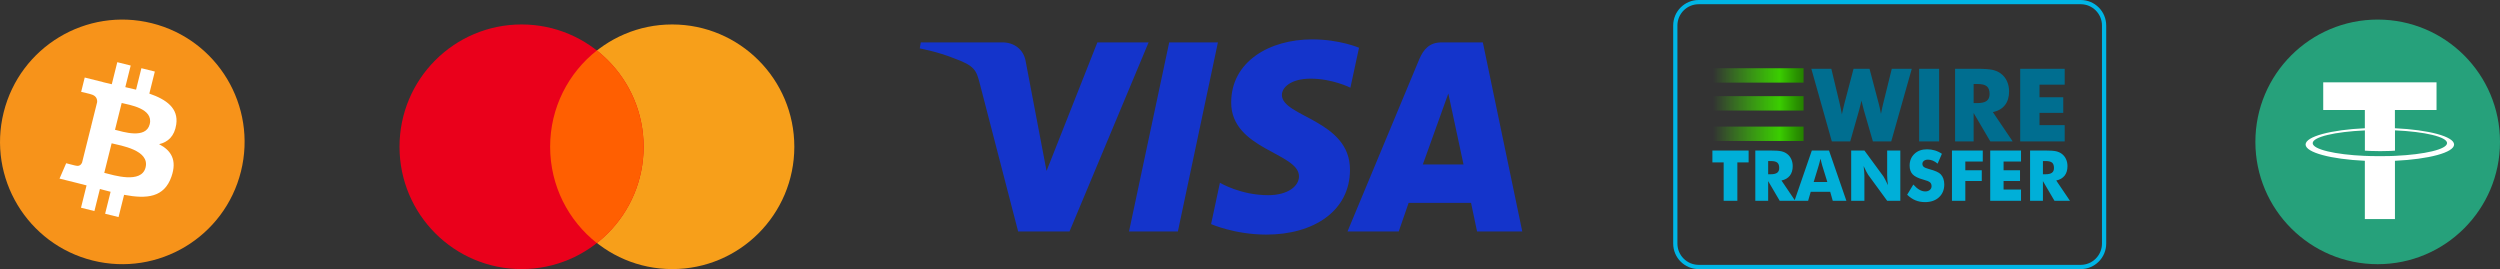 <svg width="511" height="55" viewBox="0 0 511 55" fill="none" xmlns="http://www.w3.org/2000/svg">
    <rect x="0" y="0" width="511" height="55" fill="#333333" stroke="none"/>
    <g clip-path="url(#clip0_3_60)">
        <path d="M486 4C499.806 4 511 15.194 511 29C511 42.806 499.806 54 486 54C472.194 54 461 42.812 461 29C461 15.188 472.194 4 486 4Z" fill="#26A17B"/>
        <path d="M489.52 26.213V22.49H498.027V16.824H474.867V22.49H483.374V26.213C476.465 26.532 471.263 27.9 471.263 29.539C471.263 31.178 476.465 32.546 483.374 32.865V44.775H489.527V32.865C496.43 32.546 501.617 31.178 501.617 29.539C501.61 27.9 496.423 26.532 489.52 26.213ZM489.527 31.858C489.353 31.865 488.465 31.921 486.478 31.921C484.888 31.921 483.777 31.879 483.381 31.858V31.865C477.277 31.595 472.715 30.532 472.715 29.261C472.715 27.99 477.27 26.928 483.381 26.657V30.796C483.784 30.824 484.923 30.893 486.506 30.893C488.402 30.893 489.353 30.817 489.534 30.796V26.643C495.631 26.914 500.18 27.977 500.18 29.247C500.166 30.518 495.617 31.581 489.527 31.858Z" fill="white"/>
    </g>
    <g clip-path="url(#clip1_3_60)">
        <path d="M49.25 35.048C45.911 48.441 32.345 56.591 18.95 53.252C5.562 49.913 -2.589 36.347 0.751 22.955C4.089 9.56 17.654 1.409 31.044 4.748C44.438 8.087 52.589 21.654 49.25 35.048Z" fill="#F7931A"/>
        <path d="M36.023 25.438C36.52 22.112 33.987 20.323 30.524 19.131L31.647 14.624L28.903 13.941L27.81 18.328C27.089 18.148 26.349 17.979 25.613 17.811L26.714 13.395L23.973 12.711L22.849 17.216C22.252 17.08 21.666 16.945 21.097 16.804L21.1 16.79L17.317 15.845L16.588 18.775C16.588 18.775 18.623 19.241 18.58 19.27C19.691 19.548 19.892 20.283 19.858 20.866L18.578 25.999C18.655 26.019 18.754 26.047 18.864 26.091L18.575 26.019L16.78 33.21C16.644 33.548 16.299 34.054 15.523 33.862C15.55 33.902 13.529 33.364 13.529 33.364L12.168 36.505L15.738 37.395C16.402 37.561 17.053 37.735 17.692 37.899L16.557 42.458L19.297 43.141L20.422 38.632C21.17 38.835 21.896 39.023 22.607 39.199L21.487 43.688L24.23 44.371L25.365 39.822C30.043 40.707 33.56 40.35 35.039 36.12C36.232 32.714 34.981 30.749 32.52 29.467C34.312 29.052 35.663 27.873 36.023 25.438ZM29.755 34.227C28.907 37.633 23.172 35.792 21.312 35.33L22.818 29.291C24.678 29.756 30.639 30.674 29.755 34.227ZM30.603 25.389C29.829 28.488 25.056 26.913 23.506 26.527L24.872 21.051C26.421 21.437 31.409 22.157 30.603 25.389Z" fill="white"/>
    </g>
    <path d="M425.3 0.864C427.695 0.864 429.644 2.813 429.644 5.208V49.792C429.644 52.187 427.696 54.136 425.3 54.136H347.208C344.813 54.136 342.864 52.187 342.864 49.792V5.208C342.864 2.813 344.813 0.864 347.208 0.864H425.3ZM425.3 0H347.208C344.332 0 342 2.332 342 5.208V49.792C342 52.669 344.332 55 347.208 55H425.3C428.177 55 430.508 52.669 430.508 49.792V5.208C430.508 2.332 428.177 0 425.3 0Z" fill="#00B5E5"/>
    <path d="M352.315 41.038V33.191H350.013V30.762H357.417V33.191H355.115V41.038H352.315ZM358.786 41.038V30.762H361.713C362.859 30.762 363.658 30.815 364.109 30.92C364.561 31.026 364.951 31.202 365.278 31.45C365.648 31.731 365.932 32.089 366.131 32.524C366.33 32.959 366.429 33.439 366.429 33.963C366.429 34.758 366.234 35.405 365.843 35.903C365.452 36.402 364.883 36.733 364.134 36.897L366.934 41.037H363.769L361.411 37.016V41.037L358.786 41.038ZM361.411 35.619H361.93C362.534 35.619 362.975 35.516 363.253 35.31C363.532 35.105 363.671 34.782 363.671 34.342C363.671 33.827 363.541 33.461 363.281 33.243C363.022 33.026 362.585 32.917 361.972 32.917H361.411V35.619Z" fill="#00AFD8"/>
    <path d="M366.794 41.038L370.339 30.762H373.848L377.399 41.038H374.613L374.093 39.199H370.114L369.581 41.038H366.794ZM370.718 37.199H373.504L372.458 33.809C372.426 33.706 372.381 33.539 372.325 33.31C372.269 33.081 372.196 32.786 372.107 32.426C372.049 32.667 371.99 32.908 371.929 33.149C371.872 33.37 371.813 33.59 371.749 33.809L370.718 37.199ZM378.382 41.038V30.762H381.084L384.965 36.048C385.04 36.155 385.163 36.371 385.334 36.697C385.504 37.022 385.693 37.409 385.899 37.858C385.848 37.48 385.807 37.101 385.776 36.721C385.752 36.427 385.739 36.132 385.737 35.837V30.762H388.425V41.038H385.737L381.856 35.732C381.776 35.624 381.651 35.408 381.481 35.083C381.31 34.757 381.124 34.375 380.922 33.935C380.979 34.366 381.02 34.747 381.045 35.079C381.069 35.373 381.082 35.668 381.084 35.963V41.038H378.382ZM391.085 37.718C391.502 38.191 391.912 38.544 392.317 38.778C392.722 39.012 393.126 39.129 393.528 39.129C393.902 39.129 394.21 39.028 394.451 38.827C394.692 38.626 394.812 38.371 394.812 38.062C394.812 37.721 394.708 37.457 394.5 37.273C394.292 37.088 393.82 36.897 393.086 36.7C392.08 36.429 391.368 36.076 390.952 35.641C390.536 35.205 390.328 34.609 390.328 33.85C390.328 32.868 390.656 32.067 391.314 31.447C391.971 30.827 392.824 30.517 393.872 30.517C394.438 30.517 394.975 30.593 395.483 30.745C395.99 30.897 396.471 31.127 396.925 31.436L396.048 33.45C395.73 33.179 395.403 32.974 395.069 32.836C394.734 32.699 394.403 32.629 394.076 32.629C393.739 32.629 393.465 32.71 393.254 32.872C393.044 33.033 392.939 33.24 392.939 33.492C392.939 33.75 393.031 33.956 393.216 34.11C393.401 34.264 393.758 34.412 394.286 34.553L394.412 34.587C395.554 34.896 396.305 35.236 396.665 35.605C396.908 35.858 397.094 36.161 397.22 36.514C397.346 36.867 397.409 37.259 397.409 37.69C397.409 38.78 397.052 39.656 396.335 40.319C395.619 40.98 394.665 41.311 393.472 41.311C392.756 41.311 392.105 41.19 391.517 40.947C390.93 40.703 390.365 40.322 389.822 39.803L391.085 37.718ZM398.981 41.038V30.762H405.277V33.016H401.711V34.798H405.074V37.002H401.711V41.038H398.981ZM406.8 41.038V30.762H413.096V33.016H409.53V34.798H412.892V37.002H409.53V38.736H413.096V41.038L406.8 41.038ZM414.949 41.038V30.762H417.875C419.022 30.762 419.821 30.815 420.272 30.921C420.724 31.026 421.113 31.203 421.441 31.45C421.811 31.731 422.095 32.089 422.294 32.524C422.493 32.959 422.592 33.439 422.592 33.963C422.592 34.758 422.397 35.405 422.006 35.904C421.615 36.402 421.046 36.733 420.297 36.897L423.097 41.038H419.932L417.574 37.016V41.038L414.949 41.038ZM417.574 35.62H418.093C418.697 35.62 419.138 35.517 419.416 35.311C419.694 35.105 419.833 34.782 419.833 34.342C419.833 33.827 419.704 33.461 419.444 33.244C419.184 33.026 418.748 32.917 418.135 32.917H417.574V35.62Z" fill="#00AFD8"/>
    <path d="M382.13 14.058L383.995 21.114C384.083 21.431 384.164 21.763 384.238 22.107C384.313 22.452 384.39 22.847 384.472 23.293C384.573 22.766 384.659 22.332 384.73 21.991C384.801 21.649 384.87 21.357 384.938 21.114L386.682 14.058H390.767L386.57 28.9H382.819L380.984 22.564C380.917 22.34 380.805 21.904 380.65 21.256C380.582 20.965 380.528 20.739 380.488 20.576C380.454 20.718 380.407 20.918 380.346 21.175C380.19 21.83 380.072 22.293 379.991 22.564L378.186 28.9H374.425L370.238 14.058H374.324L376.027 21.154C376.108 21.519 376.187 21.884 376.265 22.249C376.343 22.614 376.415 22.989 376.483 23.375C376.547 23.077 376.613 22.779 376.681 22.482C376.784 22.039 376.89 21.596 377 21.154L378.866 14.058H382.13V14.058ZM392.268 28.9V14.058H396.353V28.9H392.268ZM399.618 28.9V14.058H403.845C405.501 14.058 406.655 14.134 407.307 14.286C407.959 14.438 408.522 14.693 408.995 15.051C409.529 15.457 409.94 15.974 410.227 16.602C410.514 17.231 410.658 17.924 410.658 18.681C410.658 19.83 410.376 20.764 409.811 21.484C409.247 22.204 408.424 22.682 407.343 22.918L411.388 28.9H406.816L403.409 23.091V28.9H399.618V28.9ZM403.409 21.073H404.16C405.032 21.073 405.668 20.925 406.071 20.627C406.473 20.33 406.674 19.864 406.674 19.228C406.674 18.485 406.486 17.956 406.111 17.642C405.736 17.328 405.106 17.17 404.22 17.17H403.409V21.073ZM412.929 28.9V14.058H422.023V17.312H416.873V19.887H421.729V23.07H416.873V25.575H422.023V28.9H412.929Z" fill="#006E90"/>
    <path d="M350.135 13.949H368.652V16.888H350.135V13.949Z" fill="url(#paint0_linear_3_60)"/>
    <path d="M350.135 19.654H368.652V22.593H350.135V19.654Z" fill="url(#paint1_linear_3_60)"/>
    <path d="M350.135 25.877H368.652V28.816H350.135V25.877Z" fill="url(#paint2_linear_3_60)"/>
    <g clip-path="url(#clip2_3_60)">
        <path d="M162.36 30C162.36 43.812 151.189 55 137.412 55C123.635 55 112.464 43.812 112.464 30C112.464 16.188 123.617 5 137.394 5C151.171 5 162.36 16.188 162.36 30Z" fill="#F79F1A"/>
        <path d="M131.557 30C131.557 43.812 120.386 55 106.609 55C92.832 55 81.661 43.812 81.661 30C81.661 16.188 92.832 5 106.609 5C120.386 5 131.557 16.188 131.557 30Z" fill="#EA001B"/>
        <path d="M122.002 10.316C116.182 14.885 112.447 22.008 112.447 30C112.447 37.992 116.182 45.115 122.002 49.684C127.822 45.115 131.557 37.992 131.557 30C131.557 22.008 127.822 14.903 122.002 10.316Z" fill="#FF5F01"/>
    </g>
    <g clip-path="url(#clip3_3_60)">
        <path d="M268.214 8.049C259.47 8.049 251.655 12.581 251.655 20.955C251.655 30.558 265.514 31.221 265.514 36.046C265.514 38.077 263.186 39.896 259.21 39.896C253.568 39.896 249.35 37.355 249.35 37.355L247.546 45.805C247.546 45.805 252.404 47.951 258.854 47.951C268.415 47.951 275.937 43.196 275.937 34.679C275.937 24.532 262.021 23.888 262.021 19.41C262.021 17.819 263.932 16.076 267.896 16.076C272.369 16.076 276.019 17.923 276.019 17.923L277.785 9.762C277.785 9.762 273.814 8.049 268.214 8.049ZM188.212 8.665L188 9.897C188 9.897 191.679 10.57 194.992 11.913C199.258 13.453 199.562 14.35 200.281 17.134L208.11 47.316H218.605L234.774 8.665H224.303L213.913 34.944L209.674 12.668C209.285 10.119 207.316 8.665 204.905 8.665H188.212ZM238.985 8.665L230.77 47.316H240.756L248.941 8.665H238.985V8.665ZM294.676 8.665C292.268 8.665 290.992 9.954 290.056 12.207L275.427 47.316H285.899L287.924 41.464H300.681L301.913 47.316H311.153L303.092 8.665H294.676ZM296.038 19.107L299.142 33.611H290.826L296.038 19.107Z" fill="#1434CB"/>
    </g>
    <defs>
        <linearGradient id="paint0_linear_3_60" x1="350.135" y1="15.419" x2="368.652" y2="15.419" gradientUnits="userSpaceOnUse">
            <stop stop-color="#41E700" stop-opacity="0"/>
            <stop offset="0.736" stop-color="#3ACD00"/>
            <stop offset="0.781" stop-color="#36BE00"/>
            <stop offset="0.926" stop-color="#299100"/>
            <stop offset="1" stop-color="#248000"/>
        </linearGradient>
        <linearGradient id="paint1_linear_3_60" x1="350.135" y1="21.123" x2="368.652" y2="21.123" gradientUnits="userSpaceOnUse">
            <stop stop-color="#41E700" stop-opacity="0"/>
            <stop offset="0.736" stop-color="#3ACD00"/>
            <stop offset="0.781" stop-color="#36BE00"/>
            <stop offset="0.926" stop-color="#299100"/>
            <stop offset="1" stop-color="#248000"/>
        </linearGradient>
        <linearGradient id="paint2_linear_3_60" x1="350.135" y1="27.346" x2="368.652" y2="27.346" gradientUnits="userSpaceOnUse">
            <stop stop-color="#41E700" stop-opacity="0"/>
            <stop offset="0.736" stop-color="#3ACD00"/>
            <stop offset="0.781" stop-color="#36BE00"/>
            <stop offset="0.926" stop-color="#299100"/>
            <stop offset="1" stop-color="#248000"/>
        </linearGradient>
        <clipPath id="clip0_3_60">
            <rect width="50" height="50" fill="white" transform="translate(461 4)"/>
        </clipPath>
        <clipPath id="clip1_3_60">
            <rect width="50" height="50" fill="white" transform="translate(0 4)"/>
        </clipPath>
        <clipPath id="clip2_3_60">
            <rect width="82.021" height="50" fill="white" transform="translate(81 5)"/>
        </clipPath>
        <clipPath id="clip3_3_60">
            <rect width="123.153" height="40" fill="white" transform="translate(188 8)"/>
        </clipPath>
    </defs>
</svg>

